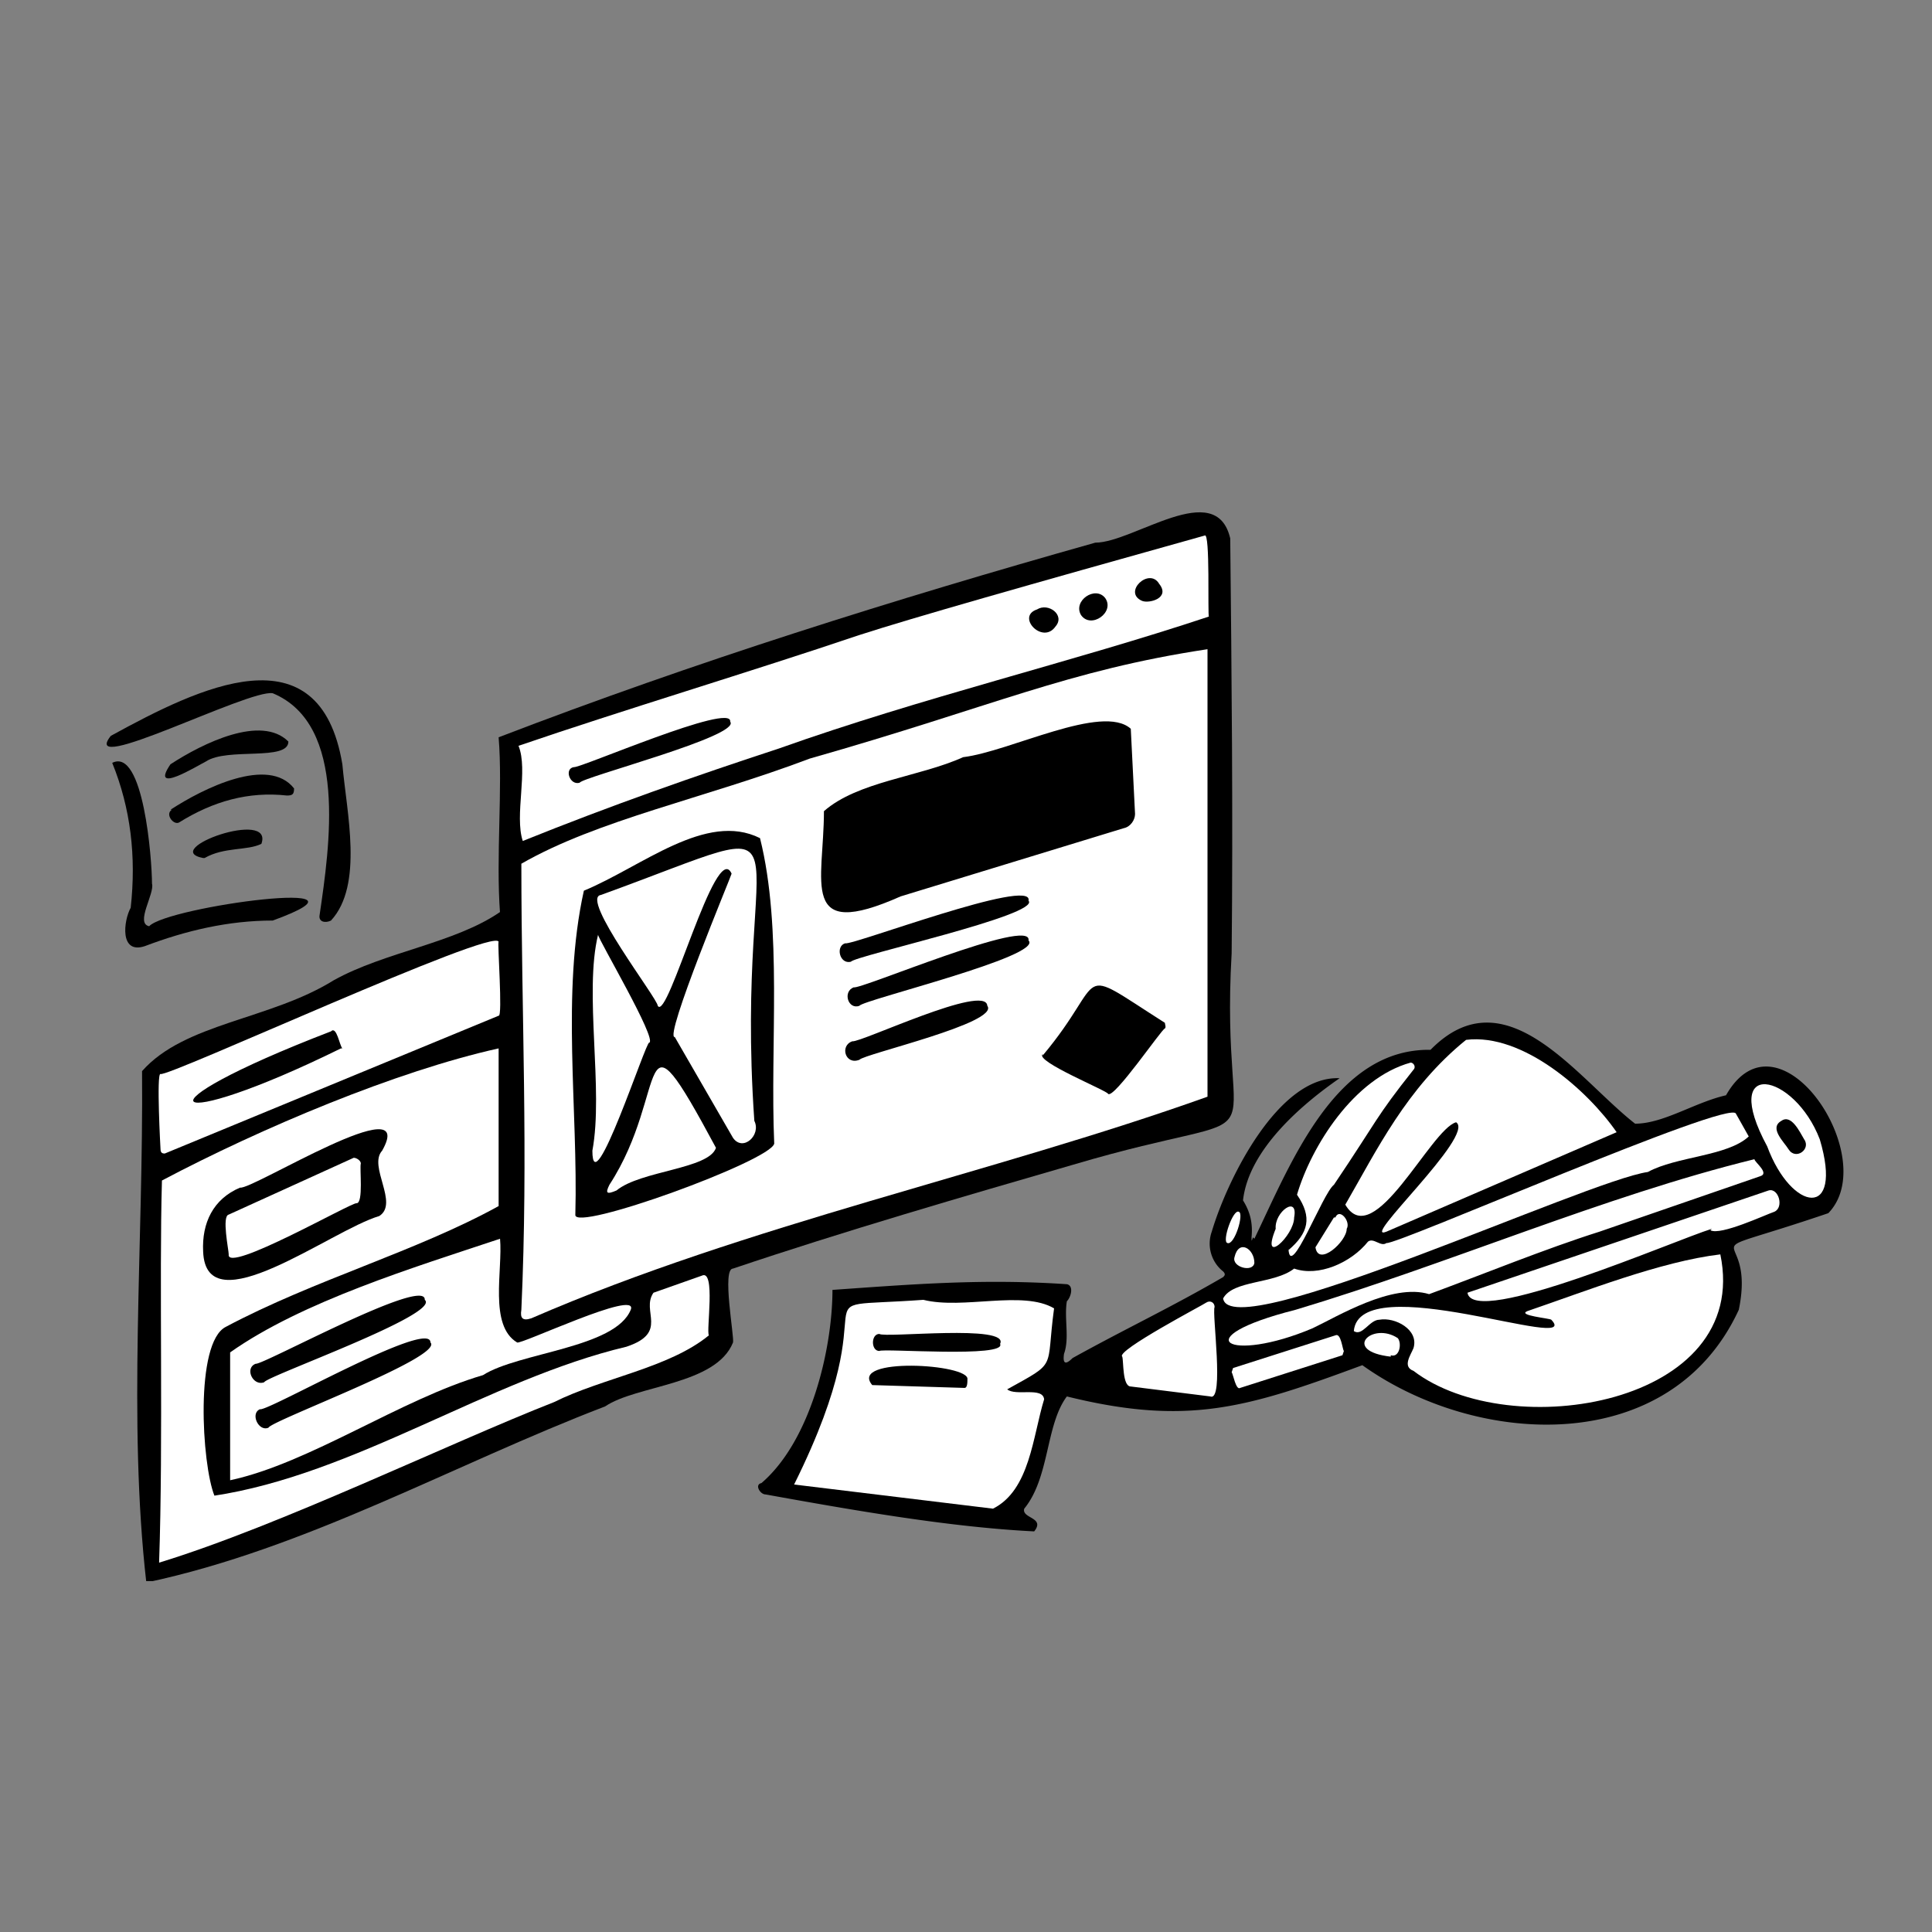 <svg xmlns="http://www.w3.org/2000/svg" viewBox="0 0 136 136"><rect x="0" y="0" width="136" height="136" fill="#808080" stroke="none"/><defs><clipPath id="a"><path fill="none" d="M7.5 36h122.4v75.3H7.5z"/></clipPath></defs><g clip-path="url(#a)"><path d="M35.2 64.3c-.3-4 .2-8.8-.1-12.4 13.8-5.3 27.8-9.7 42-13.7 2.7 0 8.5-4.6 9.5-.3.1 9.6.2 19.5.1 29.2C85.8 82.6 91 77.4 75.5 82c-7.6 2.2-16.2 4.7-23.9 7.3-.8 0 .1 4.8 0 5.2-1.2 3-6.8 3-9 4.5-10.7 4.1-21 10-32.3 12.4-1.3-11.4-.2-23.8-.3-36 3-3.4 9-3.6 13.5-6.4 3.6-2 8.5-2.6 11.7-4.8Z"/><path fill="#fff" d="M54.8 52.7c-5.8 1.9-11.8 4-18 6.5-.6-1.8.4-5-.3-6.7 7.3-2.5 16.3-5.2 24-7.8 3.7-1.2 11.8-3.5 24.3-7 .4-.3.2 5.7.3 5.7-9.6 3.2-20.2 5.7-30.3 9.3Z"/><path d="M81.6 41.1c.8 1-.7 1.4-1.2 1.2-1.4-.6.5-2.4 1.2-1.2Zm-3.8 1c.7 1-1 2.2-1.7 1.2-.6-1 1-2.1 1.7-1.2Zm-4.8.8c.8-.5 2 .4 1.3 1.2-.9 1.3-2.8-.7-1.3-1.2Z"/><path fill="#fff" d="M57 53.4c13-3.7 18.1-6.2 28-7.7v31.5c-15.1 5.4-32.4 9-47.6 15.6-.6.2-.8 0-.7-.6.5-11 0-20.7 0-31.4 5.4-3.1 12.9-4.6 20.3-7.4Z"/><path d="M51.4 50.8c.8 1-10.4 3.9-10.6 4.3-.7.2-1.1-1-.4-1.1.4.1 11.2-4.6 11-3.2Zm16.4 2.5c3.3-.4 9.8-3.8 11.8-2l.3 6c0 .4-.3.9-.8 1l-15.7 4.8c-7.2 3.2-5.4-1-5.4-6 2.4-2.1 6.7-2.4 9.8-3.8ZM53.5 59c1.6 6.4.7 14.5 1 21.5-.2 1.2-14.2 6.3-14 5 .2-7.4-1-15.6.6-22.8 4.1-1.7 8.6-5.6 12.4-3.7Z"/><path fill="#fff" d="M51.5 61.5C50.4 59 47 72 46.3 70.8c0-.5-5.5-7.6-4-7.8 16-5.8 9.3-5.7 10.8 15.9.5 1-.8 2.2-1.5 1.2L47.5 73c-.8.1 4-11.4 4-11.5Z"/><path d="M72.4 63.4c.9 1-12.3 3.9-12.5 4.3-.8.2-1.1-1.1-.4-1.3.4.2 13.3-4.7 12.9-3Z"/><path fill="#fff" d="M41.7 81c.8-4.3-.6-11.1.4-15.2 0 .3 4.2 7.4 3.6 7.6-.2-.2-4 11.5-4 7.6Z"/><path d="M72.4 66.2c1.1 1.1-11.7 4.2-11.9 4.6-.8.3-1.2-1-.4-1.3.4.2 12.6-5 12.3-3.3Z"/><path fill="#fff" d="M11.3 75.6c.4.3 23.6-10.4 23.8-9.3-.1 0 .3 5.3 0 5.2l-23.5 9.7c-.1 0-.3 0-.3-.3 0 0-.3-5.4 0-5.3Z"/><path d="M73.4 74.3c4.7-5.6 2-6.5 8.6-2.3 0 .1.1.3 0 .4-.2 0-3.6 5-4 4.6 0-.2-5.2-2.3-4.6-2.8Zm-3.9-3.5c.9 1.2-8.7 3.4-9 3.8-1 .4-1.4-1-.5-1.3.6.1 9.4-4.1 9.5-2.5Zm-45.5 3c-12.4 6.1-15 4.3-.7-1.2.4-.4.6 1 .8 1.2Z"/><path fill="#fff" d="M15 105.3c10-1.5 19.4-8.2 29.1-10.5 3-1 1-2.5 1.9-3.8l3.4-1.2c1-.5.3 3.9.5 4.2-2.8 2.3-7.5 3-10.9 4.7-7.4 2.9-19.3 8.7-27.8 11.3.3-8.7 0-20 .2-26.9 7-3.7 16.5-7.7 23.7-9.3v11.1c-5.8 3.2-13 5.2-19.2 8.5-2.2 1.1-1.7 9.7-.8 11.9Z"/><path fill="#fff" d="M42.9 83.4c4.3-6.6 1.7-13.4 7.5-2.6-.5 1.5-5.3 1.6-7 3-.7.3-.8.2-.5-.4Z"/><path d="M26.7 85.6c-3.4 1-12.2 7.8-12.4 2.5-.1-2 .7-3.7 2.6-4.5.8.2 12.6-7.2 10-2.6-1 1.1 1.2 3.7-.2 4.6Z"/><path fill="#fff" d="M25.1 84.7c-.3-.1-9.2 5-9 3.6 0-.3-.5-2.7 0-2.8l8.8-4c.2 0 .5.2.5.4-.1.3.2 2.8-.3 2.8Zm11.3 9.8c.2.2 8.6-3.8 8-2.3-1.1 2.7-7.9 3-10.4 4.6-5.8 1.7-12.2 6.2-17.8 7.4v-9c5.1-3.6 13-6 19-8 .2 2.2-.8 6.1 1.2 7.3Z"/><path d="M29.9 91.5c1.2 1-11.2 5.4-11.3 5.8-.8.3-1.4-1-.6-1.3.5.1 12-6.2 11.9-4.5Zm.4 3c1 1-11.2 5.5-11.4 6-.7.3-1.3-1-.6-1.3.5.2 12-6.4 12-4.7Zm58-7.3c2.6-5.4 5.7-13.4 12.4-13.3 5.3-5.4 10.3 2 14.4 5.2 2 0 4.2-1.5 6.4-2 3.7-6.5 11 4.4 7.2 8.3-10.6 3.6-5 .5-6.3 6.8-4.8 10.4-18.4 9.7-26.5 3.9-8.1 3-12.3 4.3-20.8 2.2-1.5 2-1.2 5.7-3 7.9-.2.7 1.5.6.7 1.6-6-.3-12.8-1.5-18.9-2.6-.4 0-.8-.7-.3-.8 3.5-3 5-9.5 5-13.6 5.7-.4 10.6-.8 16.5-.4.5.1.3.9 0 1.2-.2 1.2.2 2.6-.2 3.7-.1.7.1.8.6.3 3.6-2 7-3.6 10.6-5.7.1-.1.2-.2 0-.4a2.5 2.5 0 0 1-.8-2.8c1.1-3.7 4.7-11 9-10.8-2.6 1.8-6.4 5-6.8 8.6.5.8.7 1.6.6 2.6 0 .3 0 .3.1 0Z"/><path fill="#fff" d="M102.5 79c-1.8.5-5.8 9.2-7.8 5.8 2.2-3.8 4.3-8.2 8.5-11.6 4-.5 8.6 3.6 10.6 6.5l-16.2 7c-2 .8 6.3-6.8 4.9-7.7Zm-11.8 9c1.4-1.2 1.7-2.3.6-3.9 1-3.4 4-8.2 8-9.3.2 0 .4.3.2.5-2.7 3.4-2.5 3.5-5.6 8.1-.8.6-3.1 6.8-3.2 4.5Zm33.7-7.3c-3.4-6.3 1.9-5.2 3.7-.5 1.7 5.7-2 5.1-3.7.5Z"/><path fill="#fff" d="M97.6 87.5c.6.2 24.3-10.2 24.6-9.1l.9 1.6c-1.5 1.4-5.1 1.4-7.1 2.5-4.3.6-29.4 12.3-29.9 8.9.7-1.3 3.6-1 5-2.1 1.7.6 4-.4 5.2-1.9.4-.3.9.4 1.3.1Z"/><path d="M127 80.2c.5.7-.6 1.5-1.1.7-.3-.5-1.4-1.5-.5-2 .7-.5 1.3.8 1.6 1.3Z"/><path fill="#fff" d="M112.6 86.7c-3.8 1.2-8.2 3-12 4.4-2.6-.8-6.5 1.6-8.2 2.4-5.9 2.5-9.1.7-1.2-1.3 10.7-3.2 21.7-8 32.3-10.6 0 .2 1.1 1 .4 1.2l-11.3 3.9Zm7.9-.2c-2.6.8-16.8 7-17.2 4.5l21.2-7.2c.7-.2 1.1 1.2.4 1.5-.6.2-3.8 1.7-4.5 1.3Zm-30.7 0c-.1-1.2 1.6-2.4 1.3-.8 0 1.3-2.4 3.5-1.3.8Zm-3.4 1c-.4-.1.4-2.4.8-2.2.4.1-.3 2.4-.8 2.2Zm7.6-1.8c.3-.7 1.1.3.8.8 0 .9-2 2.7-2.2 1.3l1.3-2.1Zm-5.7 3.2c-.1.7-1.6.3-1.4-.4.3-1.3 1.4-.6 1.4.4Z"/><path fill="#fff" d="M109.2 92.9c-.1-.1-2.4-.3-1.7-.6 4.1-1.4 9.4-3.5 13.6-4 2.2 10.6-14.8 13.4-21.6 8.2-.8-.3-.2-1.1 0-1.6.4-1.3-1.3-2.2-2.4-2-.7 0-1.2 1.2-1.8.8.4-4.5 16.2 1.6 13.9-.8Zm-38.3 4.9c.6.5 2.5-.2 2.6.7-.8 2.6-1 6.4-3.6 7.7l-14-1.7c7.2-14.5-.6-12.3 9.1-13 2.8.7 7-.7 9.2.6-.6 4.4.3 3.7-3.3 5.7Zm14.3.5-5.6-.7c-.6 0-.5-1.8-.6-2.1-.5-.4 5.8-3.7 5.9-3.8.3-.2.6 0 .6.3-.2.4.7 6.7-.3 6.3Z"/><path d="M70.4 94.6c.5 1-8.3.3-8.5.5-.6 0-.6-1.2 0-1.2.4.3 9.2-.7 8.5.7Z"/><path fill="#fff" d="M97.9 95.5c-3.5-.4-1.3-2.5.5-1.3.3.4.1 1.4-.5 1.2Zm-3.3-.4-.1.3-7.2 2.3c-.3.2-.5-1-.6-1.1l.1-.3L94 94c.4-.2.5 1 .6 1.1Z"/><path d="M61.4 97.5c-1.7-2 6.9-1.5 6.7-.4 0 .2 0 .6-.2.6l-6.5-.2ZM19.2 48.8c-1.7-.3-13.7 5.9-11.4 3 6.2-3.4 14.7-7.6 16.3 2 .3 3.4 1.5 8.5-.8 11-.4.2-.9.1-.8-.4.7-4.8 2-13.4-3.3-15.6Z"/><path d="M14.5 53.6c-.6.3-4 2.4-2.5.2 2.3-1.5 6.4-3.5 8.3-1.6 0 1.4-4.3.4-5.8 1.4Z"/><path d="M10.5 65.2c1.3-1.4 17.2-3.5 8.7-.4-3.1 0-6.1.7-9 1.8-1.8.6-1.5-1.8-1-2.7.4-3.6 0-7-1.3-10.2 2.2-1.1 2.8 6.8 2.8 8.5.2.7-1.2 2.8-.2 3Z"/><path d="M12 57c2.3-1.5 6.9-3.8 8.7-1.5 0 .4-.1.5-.5.5-2.7-.3-5.2.4-7.6 1.9-.4.2-1-.6-.5-.9Zm2.3 3.4c-3.1-.6 5-3.5 4.1-1-1 .5-2.6.2-4 1Z"/></g></svg>